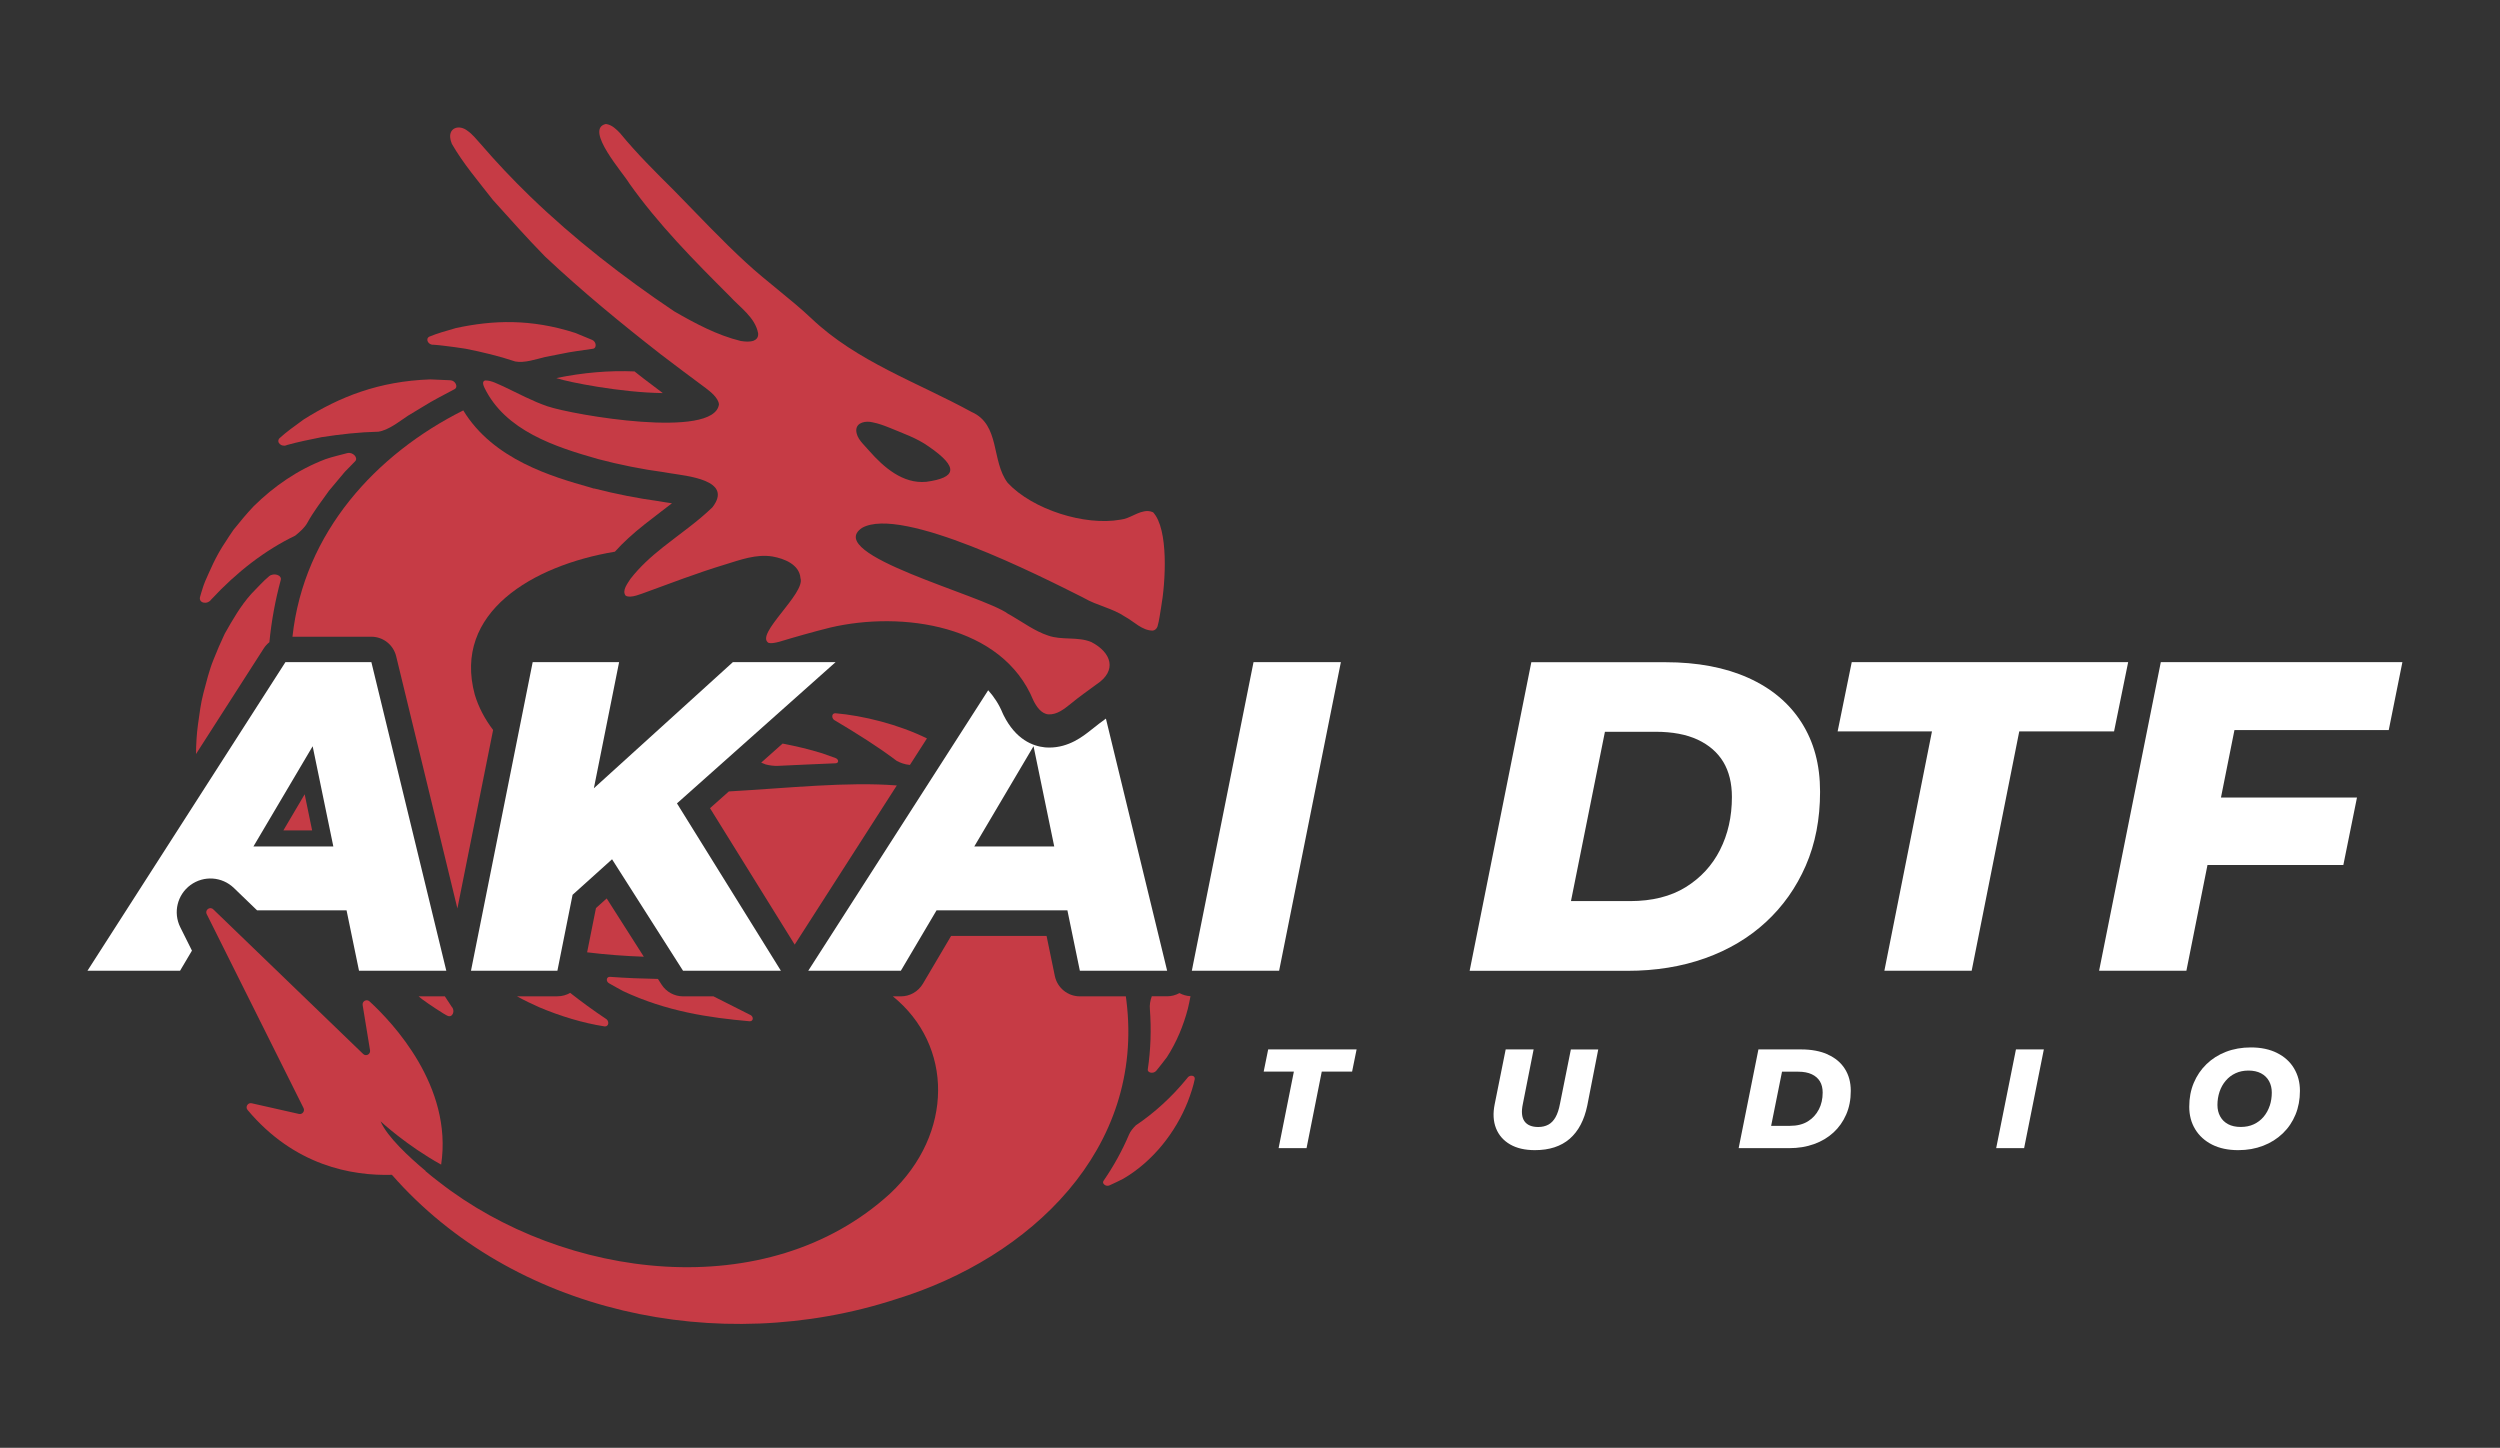 <svg viewBox="0 0 489.46 283.46" xmlns="http://www.w3.org/2000/svg" data-name="Capa 1" id="Capa_1">
  <rect x="0" y="0" width="489.46" height="283.46" fill="#333333" stroke="none"/>
  <defs>
    <style>
      .cls-1 {
        fill: #c63b45;
      }

      .cls-1, .cls-2 {
        stroke-width: 0px;
      }

      .cls-2 {
        fill: #fff;
      }
    </style>
  </defs>
  <g>
    <path d="M232.44,211.08c-3.04,3.74-6.47,6.83-10.07,9.25-.58.58-1.08,1.19-1.35,1.86-1.34,3.15-3.02,6.17-4.98,9.02-.35.52.5,1.18,1.17.87.87-.41,1.8-.82,2.67-1.28,5.87-3.41,10.31-9.16,12.67-15.11.59-1.52,1.09-3.08,1.36-4.4.13-.81-1.04-.94-1.48-.2Z" class="cls-1"></path>
    <path d="M41.37,117.36c5.02-5.41,10.54-9.65,16.43-12.49.93-.76,1.82-1.53,2.35-2.47,1.21-2.22,2.78-4.24,4.26-6.32.46-.55,2.68-3.19,3.09-3.69.43-.44,1.59-1.63,2.03-2.08.66-.67-.44-1.87-1.52-1.6-1.4.38-2.92.71-4.32,1.2-5.43,2.08-10.04,5.28-14.01,9.19-1.41,1.48-2.7,3.06-3.96,4.62-.55.78-1.05,1.56-1.53,2.31-2.03,2.98-3.12,5.79-4,7.72-.41.98-.61,1.77-.79,2.31-.16.54-.24.83-.24.83-.29,1.23,1.48,1.55,2.21.46Z" class="cls-1"></path>
    <path d="M56.17,87.13c2.2-.62,4.59-1.09,6.8-1.54,3.65-.57,7.45-.99,11.11-1.07,1.99-.29,4.16-2.05,5.76-3.11l3-1.81c1.97-1.25,4.1-2.29,6.16-3.41.76-.41.17-1.69-.82-1.74l-3.94-.17c-10.12.35-17.8,3.45-24.76,7.83-1.72,1.25-3.47,2.49-4.76,3.69-.73.79.43,1.82,1.44,1.34Z" class="cls-1"></path>
    <path d="M84.86,67.49c1.42.1,2.84.31,4.21.48l2.04.3c3.27.64,6.63,1.45,9.76,2.5,1.78.36,4.16-.47,5.85-.87l3.1-.61c2.06-.46,4.18-.68,6.28-1.01.77-.11.67-1.38-.16-1.73l-3.29-1.36c-8.7-2.81-16.17-2.53-23.42-.95-1.84.53-3.71,1.05-5.17,1.67-.86.44-.2,1.68.81,1.58Z" class="cls-1"></path>
    <path d="M128.83,92.29s.03,0,.04,0c0,0,0,0,0,0-.01,0-.02,0-.04,0Z" class="cls-1"></path>
    <path d="M88.42,28.09c2.26,3.94,5.3,7.48,8.09,11.07,3.36,3.73,6.7,7.49,10.22,11.08,7.22,6.78,14.89,13.09,22.7,19.18,2.88,2.21,5.79,4.36,8.7,6.53.95.72,2.52,1.95,2.63,3.22-.93,6.86-28.55,2.07-33.5.4,0,0,0,0-.01,0,0,0,0,0,0,0-3-1.01-5.79-2.55-8.64-3.89-1.16-.48-2.34-1.21-3.62-1.19h0c-.68.15-.35.97-.15,1.41,4.1,8.45,13.86,11.6,22.3,13.99,0,0,0,0,0,0,0,0,0,0,0,0,0,0,0,0,0,0,4.06,1.08,8.82,2.03,12.67,2.53.49.1,1.01.18,1.51.25-.11-.02-.23-.03-.34-.05,3.4.56,12.69,1.32,8.49,6.71-2.97,2.88-6.44,5.24-9.71,7.84-2.31,1.83-4.51,3.82-6.32,6.15-.51.84-1.75,2.3-.94,3.31,0,0,0,0,0,0,.27.15.59.19.9.18h0c.81-.03,1.62-.36,2.37-.61,5.26-1.92,10.71-4.02,16.16-5.67,3-.92,6.11-2.09,9.3-1.58,0,0,0,0,0,0,2.26.4,5.27,1.54,5.49,4.24,1.03,2.99-9.04,11.08-6.24,12.68.25.07.56.06.84.03h0c.39-.05.78-.13,1.17-.23,3.3-1,6.72-1.97,10.09-2.81,13.96-3.27,33.66-.57,39.74,14.28.59,1.17,1.5,2.58,2.92,2.72,1.69.1,3.1-1.04,4.35-2.04,1.63-1.36,3.36-2.56,5.07-3.82,4.14-2.71,2.94-6.26-1-8.3-2.65-1.11-5.79-.3-8.49-1.28-2.58-.86-4.79-2.51-7.12-3.86-.22-.13-.45-.25-.68-.38-4.89-3.64-36.35-11.61-28.6-16.83,0,0,0,0,0,0,7.74-4.4,34.99,9.48,43.13,13.56.12.06.23.12.32.17,2.56,1.49,5.58,1.99,8.05,3.66,0,0,0,0,0,0,1.74.94,3.35,2.74,5.45,2.72h0c.42-.07.74-.38.89-.78.36-1.2.49-2.54.7-3.67.91-5.04,1.51-15.44-1.56-18.72-.33-.15-.67-.22-1.03-.24h0c-1.91,0-3.46,1.49-5.33,1.69-7,1.26-17.22-1.98-22.09-7.19,0,0,0,0,0,0-3.27-4.29-1.42-11.39-7.07-13.89-10.61-5.81-22.49-9.86-31.39-18.34-4.08-3.84-8.65-7.1-12.77-10.9-4.86-4.46-9.38-9.32-14-14.02-3.68-3.67-7.38-7.31-10.67-11.33-.71-.75-1.56-1.58-2.62-1.77h0c-.07,0-.14-.02-.2-.02-4.23,1.02,3.53,9.72,4.58,11.56,5.71,8.08,12.7,15.15,19.69,22.12,2.03,2.24,4.99,4.16,5.58,7.29h0s0,0,0,0c.02.23,0,.46-.07.68,0,0,0,0,0,0-.12.33-.39.59-.72.72,0,0,0,.01,0,.02h0c-.82.32-1.73.22-2.61.09-4.63-1.13-8.95-3.45-13.04-5.81-9.98-6.7-19.54-14.13-28.19-22.49-3.39-3.28-6.65-6.73-9.74-10.32-.79-.88-1.56-1.86-2.54-2.54-1.67-1.31-3.84-.56-3.31,1.76.06.25.13.47.24.73ZM170.82,82.68c1.18.22,2.3.65,3.4,1.09,2.57,1.08,5.3,2,7.58,3.63,6.04,4.15,5.41,6.13-.43,6.93-4.61.45-8.36-2.85-11.21-6.08-.99-1.21-2.51-2.35-2.52-4.04.05-1.57,1.95-1.84,3.17-1.53Z" class="cls-1"></path>
    <path d="M109.11,74.08c2.14.72,12.41,2.78,20.66,2.88-1.3-.97-2.6-1.96-3.9-2.95-.56-.44-1.1-.86-1.64-1.29-4.92-.22-10.1.23-15.31,1.3.04.01.08.03.12.04h0s.07.03.07.03Z" class="cls-1"></path>
    <path d="M160.84,147.45c-2.28-.72-4.92-1.35-7.62-1.87l-4.19,3.73c.29.12.57.23.86.35.84.22,1.68.32,2.49.28,3.78-.17,7.52-.36,11.21-.5.68-.02.66-.78-.02-1.03l-2.72-.97Z" class="cls-1"></path>
    <path d="M177.97,149.74c.06,0,.12.01.18.02l3.33-5.19c-5.61-2.76-12.52-4.47-17.92-4.93-.82-.03-.82,1.13-.01,1.46,4.19,2.49,8.32,5.08,12.02,7.87.79.42,1.6.69,2.41.77Z" class="cls-1"></path>
    <path d="M225.5,195.06c-.32.87-.45,1.73-.37,2.54.29,3.93.17,7.88-.41,11.75-.12.7,1.09.95,1.65.3.71-.86,1.39-1.75,2.09-2.67,1.92-2.96,3.26-6.26,4.1-9.47.2-.83.37-1.66.52-2.47-.76-.04-1.5-.25-2.16-.61-.73.4-1.56.63-2.42.63h-3.01Z" class="cls-1"></path>
    <path d="M121.94,194.02c8.63,4.04,16.94,5.23,24.84,5.93.81.01.8-1.02,0-1.3-2.34-1.2-4.72-2.39-7.09-3.58h-5.95c-1.71,0-3.3-.87-4.22-2.31l-.7-1.1c-3.15-.06-6.28-.18-9.38-.41-.72-.06-.88.87-.2,1.26.89.52,1.8,1,2.71,1.51Z" class="cls-1"></path>
    <path d="M109.13,195.06h-7.92c1.46.81,2.92,1.5,4.33,2.13,4.12,1.75,8.61,3.11,12.79,3.76.94.1,1.04-1.16.15-1.58-2.39-1.6-4.67-3.27-6.85-4.98-.74.43-1.59.67-2.5.67Z" class="cls-1"></path>
    <path d="M81.95,195.06c.24.2.49.41.72.59,1.22.91,4.45,3.05,4.96,3.23.95.44,1.56-.98.8-1.78-.46-.68-.9-1.36-1.34-2.04h-5.14Z" class="cls-1"></path>
    <polygon points="55.48 162.58 61.11 162.58 59.65 155.51 55.48 162.58" class="cls-1"></polygon>
    <path d="M52.74,125.75c.4-4.15,1.15-8.21,2.22-12.17.31-.96-1.37-1.54-2.3-.74-1.1.9-2.43,2.39-3.43,3.4-2.15,2.39-3.68,5.1-5.24,7.85-.77,1.65-1.51,3.33-2.17,5.01-.88,2.16-1.4,4.38-1.99,6.58-.54,2.04-.77,4.08-1.06,6.09-.28,1.99-.37,3.96-.4,5.86l13.28-20.7c.3-.46.67-.86,1.08-1.19Z" class="cls-1"></path>
    <path d="M175.58,153.78c-9.73-.77-21.3.52-32.88,1.17l-3.69,3.28,16.58,26.71,19.99-31.16Z" class="cls-1"></path>
    <path d="M96.54,142.91c-1.58-2.07-2.82-4.38-3.58-6.89-4.38-16.12,11.37-25.33,27.43-28.01,1.58-1.76,3.47-3.49,5.79-5.33,1.04-.83,2.12-1.65,3.19-2.47.75-.57,1.48-1.12,2.19-1.68-.14-.02-.26-.04-.37-.05-.41-.06-.79-.12-1.12-.17-.4-.06-.8-.13-1.19-.2-3.83-.51-8.43-1.41-12.49-2.46h-.14s-.82-.25-.82-.25c-7.21-2.04-18.87-5.39-24.73-15.05-17.01,8.52-31.22,23.82-33.44,44.31h15.44c2.31,0,4.31,1.58,4.86,3.82l11.99,49.38,6.99-34.93Z" class="cls-1"></path>
    <path d="M118.78,175.9l-2.1,1.89-1.73,8.66c3.67.45,7.36.73,11.1.86l-7.27-11.41Z" class="cls-1"></path>
    <path d="M220.52,195.8c-.03-.25-.07-.49-.1-.73h-9c-2.37,0-4.42-1.67-4.9-3.99l-1.62-7.84h-18.69l-5.53,9.37c-.9,1.52-2.54,2.46-4.3,2.46h-1.57c11.81,9.57,11.98,26.85-.52,38.59-24.12,22.07-63.91,16.85-88.32-2.24-.8-.59-1.71-1.33-2.68-2.15.02,0,.04,0,.06-.01-3.32-2.77-7.56-6.72-8.84-9.72,0,0,5.06,4.71,11.86,8.47,2.31-15.34-9.52-27.82-14.03-31.96-.56-.52-1.46-.03-1.34.73l1.45,8.86c.12.77-.8,1.25-1.35.71l-29.35-28.32c-.65-.63-1.68.13-1.28.94l18.96,37.97c.3.61-.24,1.3-.9,1.15l-9.26-2.09c-.75-.17-1.29.72-.8,1.31,9.15,10.91,20.41,12.93,28.26,12.7,23.62,26.94,63.9,35.72,98.77,24.32,26.15-8.04,48.69-29.28,45.02-58.52Z" class="cls-1"></path>
  </g>
  <g>
    <polygon points="247.41 209.8 253.32 209.8 250.33 224.79 255.8 224.79 258.78 209.8 264.72 209.8 265.6 205.46 248.29 205.46 247.41 209.8" class="cls-2"></polygon>
    <path d="M305.42,216.09c-.2,1.09-.49,1.97-.87,2.64-.38.67-.85,1.16-1.41,1.46-.56.3-1.22.46-1.97.46-.63,0-1.16-.09-1.62-.28s-.81-.46-1.08-.84c-.27-.38-.43-.85-.48-1.41-.06-.56,0-1.24.17-2.03l2.1-10.63h-5.47l-2.15,10.71c-.37,1.8-.28,3.38.26,4.74.54,1.35,1.46,2.4,2.76,3.15,1.3.75,2.91,1.12,4.85,1.12,2.83,0,5.1-.74,6.81-2.22,1.7-1.48,2.85-3.65,3.44-6.5l2.15-10.99h-5.36l-2.13,10.63Z" class="cls-2"></path>
    <path d="M357.85,206.44c-1.45-.65-3.19-.98-5.19-.98h-8.39l-3.87,19.33h9.88c1.77,0,3.39-.26,4.86-.79,1.47-.52,2.74-1.28,3.81-2.26,1.07-.98,1.9-2.16,2.5-3.53.6-1.37.9-2.91.9-4.62s-.39-3.12-1.16-4.33c-.77-1.22-1.89-2.15-3.34-2.8ZM356.09,217.22c-.5.98-1.21,1.75-2.15,2.33-.94.58-2.1.87-3.48.87h-3.7l2.13-10.6h3.18c1.05,0,1.93.17,2.64.5.71.33,1.24.8,1.6,1.39.36.6.54,1.33.54,2.2,0,1.23-.25,2.34-.75,3.31Z" class="cls-2"></path>
    <polygon points="390.82 224.79 396.29 224.79 400.15 205.46 394.69 205.46 390.82 224.79" class="cls-2"></polygon>
    <path d="M445.81,206.15c-1.45-.72-3.15-1.08-5.12-1.08-1.79,0-3.41.29-4.89.86-1.47.57-2.74,1.38-3.81,2.42-1.07,1.04-1.9,2.26-2.49,3.67-.59,1.41-.88,2.96-.88,4.65s.39,3.15,1.17,4.43c.78,1.28,1.89,2.28,3.31,3,1.43.72,3.13,1.08,5.12,1.08,1.77,0,3.39-.29,4.87-.86,1.48-.57,2.76-1.38,3.84-2.42,1.08-1.04,1.91-2.26,2.49-3.67.58-1.41.87-2.96.87-4.65s-.39-3.13-1.16-4.42c-.77-1.29-1.88-2.29-3.33-3.01ZM444.37,216.49c-.27.82-.67,1.54-1.2,2.17-.53.63-1.17,1.11-1.92,1.46-.75.35-1.6.52-2.55.52s-1.8-.18-2.47-.54-1.19-.86-1.55-1.52c-.36-.65-.54-1.4-.54-2.25,0-.9.14-1.76.41-2.58.28-.82.68-1.54,1.22-2.17.53-.63,1.17-1.11,1.92-1.46.75-.35,1.59-.52,2.53-.52s1.78.18,2.46.54c.68.36,1.2.87,1.56,1.52.36.65.54,1.4.54,2.25,0,.9-.13,1.76-.4,2.58Z" class="cls-2"></path>
    <path d="M353.54,169.48c1.87-4.29,2.8-9.11,2.8-14.46s-1.21-9.75-3.62-13.55c-2.42-3.8-5.9-6.72-10.44-8.76-4.55-2.04-9.96-3.06-16.23-3.06h-26.24l-12.08,60.42h30.9c5.52,0,10.59-.82,15.19-2.46,4.6-1.64,8.57-4,11.91-7.08,3.34-3.08,5.94-6.76,7.81-11.05ZM336.75,166.41c-1.55,3.05-3.8,5.48-6.73,7.29-2.93,1.81-6.56,2.72-10.88,2.72h-11.57l6.65-33.15h9.93c3.28,0,6.03.52,8.24,1.55,2.21,1.04,3.88,2.49,5.01,4.36,1.12,1.87,1.68,4.16,1.68,6.86,0,3.86-.78,7.31-2.33,10.36Z" class="cls-2"></path>
    <polygon points="413.9 143.19 416.66 129.64 362.54 129.64 359.78 143.19 378.25 143.19 368.93 190.06 386.02 190.06 395.34 143.19 413.9 143.19" class="cls-2"></polygon>
    <polygon points="467.68 142.93 470.35 129.64 423.05 129.64 410.97 190.06 428.06 190.06 432.19 169.35 458.79 169.35 461.46 156.14 434.83 156.14 437.47 142.93 467.68 142.93" class="cls-2"></polygon>
    <polygon points="132.54 157.29 163.59 129.64 143.48 129.64 116.27 154.33 121.21 129.64 104.29 129.64 92.21 190.06 109.13 190.06 112.1 175.19 119.83 168.23 133.73 190.06 152.89 190.06 132.54 157.29" class="cls-2"></polygon>
    <polygon points="250.43 190.06 262.52 129.64 245.42 129.64 233.56 188.95 233.47 189.43 233.47 189.43 233.34 190.06 250.43 190.06" class="cls-2"></polygon>
    <path d="M213.74,142.81l-.21.17c-1.52,1.2-4.27,3.38-8.09,3.38-.2,0-.4,0-.6-.02l-.27-.02c-2.37-.24-5.69-1.52-8.07-6.27l-.21-.45c-.7-1.71-1.67-3.18-2.82-4.46l-35.23,54.92h18.13l6.99-11.83h25.62l2.44,11.83h17.09l-11.99-49.37c-.97.71-1.92,1.41-2.77,2.12ZM190.75,165.72l11.6-19.63,4.05,19.63h-15.64Z" class="cls-2"></path>
    <path d="M37.29,173.28c2.6-1.91,6.17-1.67,8.5.57l4.54,4.38h17.52l2.44,11.83h1.13c.21-.01.42,0,.63,0h15.33l-14.67-60.42h-16.83l-38.76,60.42h18.13l2.33-3.94-2.28-4.57c-1.44-2.89-.6-6.37,2-8.28ZM61.21,146.09l4.05,19.63h-15.64l11.6-19.63Z" class="cls-2"></path>
  </g>
</svg>